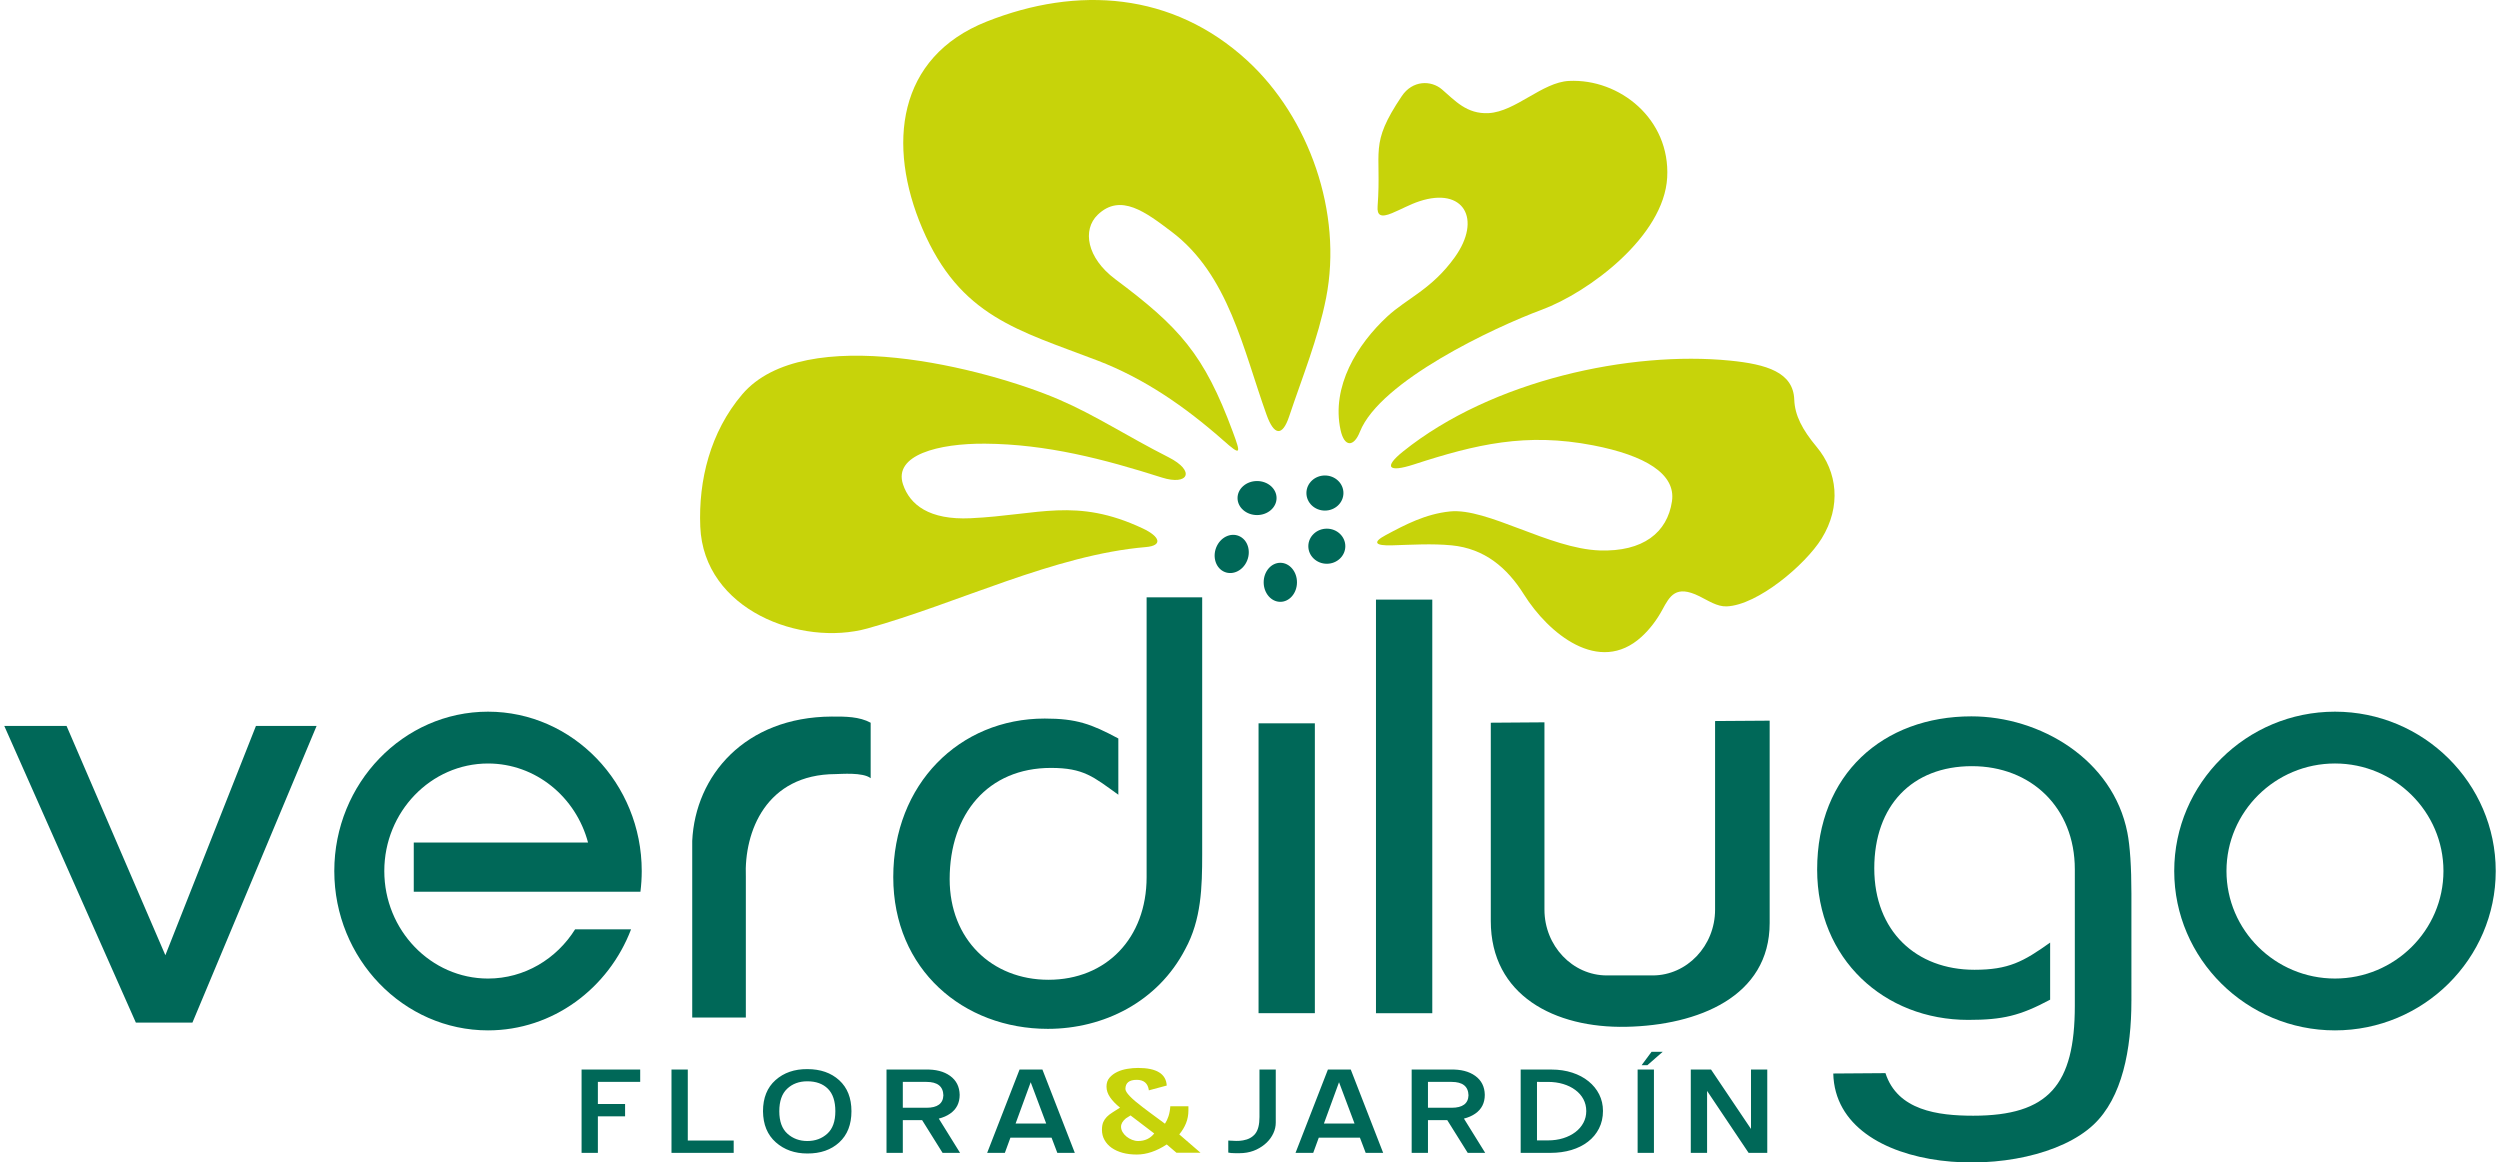 <?xml version="1.0" encoding="utf-8"?>
<!-- Generator: Adobe Illustrator 14.0.0, SVG Export Plug-In . SVG Version: 6.00 Build 43363)  -->
<!DOCTYPE svg PUBLIC "-//W3C//DTD SVG 1.1//EN" "http://www.w3.org/Graphics/SVG/1.1/DTD/svg11.dtd">
<svg version="1.1" id="Capa_1" xmlns="http://www.w3.org/2000/svg" xmlns:xlink="http://www.w3.org/1999/xlink" x="0px" y="0px"
	 width="200px" height="93px" viewBox="0 0 200 93" enable-background="new 0 0 200 93" xml:space="preserve">
<g id="Capa_x0020_1">
	<path fill="#C7D30A" d="M112.242,36.121c7.148-5.74,18.237-8.057,26.152-7.273c2.949,0.292,5.067,0.94,5.147,3.118
		c0.046,1.268,0.642,2.405,1.802,3.798c1.637,1.962,1.988,4.731,0.386,7.323c-1.292,2.087-5.112,5.324-7.593,5.423
		c-0.773,0.03-1.487-0.469-2.189-0.813c-1.881-0.928-2.359-0.025-2.959,1.084c-0.438,0.811-1.004,1.561-1.672,2.17
		c-3.393,3.086-7.449-0.285-9.398-3.391c-1.346-2.148-3.156-3.678-5.79-3.933c-1.581-0.151-3.175-0.047-4.763,0
		c-1.374,0.042-1.576-0.244-0.514-0.813c1.555-0.834,3.188-1.698,5.146-1.898c2.98-0.308,7.953,2.98,11.972,3.119
		c3.474,0.118,5.421-1.426,5.79-3.933c0.324-2.189-2.15-3.672-6.306-4.475c-5.355-1.035-9.357-0.093-14.345,1.53
		C111.053,37.826,110.676,37.378,112.242,36.121z"/>
	<path fill="#C7D30A" d="M107.246,34.407c-0.76-3.49,1.342-6.869,3.734-9.085c1.57-1.456,3.566-2.177,5.404-4.745
		c2.189-3.061,0.705-5.64-2.83-4.476c-0.755,0.248-1.456,0.645-2.189,0.949c-0.896,0.374-1.212,0.191-1.157-0.542
		c0.337-4.525-0.705-4.886,1.931-8.813c0.857-1.283,2.342-1.292,3.217-0.543c1.035,0.883,1.973,1.989,3.732,1.898
		c2.16-0.115,4.289-2.476,6.436-2.576c4.033-0.193,8.109,3.039,7.851,7.729c-0.259,4.699-6.249,9.171-10.038,10.578
		c-3.789,1.404-12.94,5.701-14.545,9.763C108.305,35.775,107.549,35.79,107.246,34.407z"/>
	<path fill="#C7D30A" d="M103.129,33.323c1.05-3.143,2.317-6.231,2.959-9.492c1.342-6.813-1.368-14.45-6.307-18.986
		c-5.967-5.481-13.59-5.998-20.849-3.119c-7.179,2.847-7.987,9.882-5.149,16.543c3.017,7.075,7.676,8.144,14.029,10.578
		c3.698,1.417,6.962,3.658,10.041,6.374c1.426,1.26,1.442,1.133,0.771-0.678c-2.297-6.204-4.27-8.375-9.396-12.204
		c-2.301-1.72-2.648-3.96-1.416-5.153c1.831-1.771,3.862-0.2,5.92,1.355c4.565,3.448,5.709,9.397,7.594,14.645
		C101.928,34.858,102.59,34.93,103.129,33.323z"/>
	<path fill="#C7D30A" d="M93.475,36.576c-3.337-1.692-5.836-3.357-8.752-4.61c-5.833-2.506-20.397-6.25-25.355-0.406
		c-2.552,3.009-3.499,6.873-3.346,10.578c0.277,6.659,8.053,9.617,13.386,8.135c7.215-2.005,14.933-5.887,22.267-6.508
		c1.366-0.117,1.142-0.834-0.257-1.492c-5.344-2.507-8.299-1.069-13.772-0.814c-3.306,0.155-4.864-1.078-5.406-2.712
		c-0.776-2.34,2.818-3.282,6.564-3.253c4.92,0.036,9.498,1.229,14.157,2.712C95.038,38.864,95.696,37.702,93.475,36.576z"/>
	<g id="_2277951858432">
		<ellipse fill="#006858" cx="105.994" cy="39.443" rx="1.481" ry="1.404"/>
		<ellipse fill="#006858" cx="106.146" cy="43.697" rx="1.48" ry="1.404"/>
		<ellipse fill="#006858" cx="102.426" cy="46.585" rx="1.332" ry="1.562"/>
		<path fill="#006858" d="M99.717,44.967c-0.38,0.764-1.216,1.091-1.868,0.731c-0.651-0.36-0.872-1.271-0.492-2.034
			c0.38-0.763,1.216-1.091,1.868-0.731C99.877,43.292,100.097,44.203,99.717,44.967z"/>
		<ellipse fill="#006858" cx="100.564" cy="39.844" rx="1.561" ry="1.361"/>
	</g>
	<g id="_2277951860096">
		<path fill="#006858" d="M186.798,56.934c-7.084,0-12.86,5.727-12.86,12.747c0,7.022,5.776,12.749,12.86,12.749
			s12.86-5.727,12.86-12.749C199.658,62.66,193.882,56.934,186.798,56.934z M186.798,78.283c-4.78,0-8.68-3.865-8.68-8.603
			s3.899-8.601,8.68-8.601s8.678,3.863,8.678,8.601S191.578,78.283,186.798,78.283z"/>
		<polygon fill="#006858" points="0.342,58.074 10.869,81.809 15.394,81.809 25.328,58.074 20.476,58.074 13.229,76.418 
			5.324,58.074 		"/>
		<path fill="#006858" d="M39.042,56.934c6.772,0,12.297,5.727,12.297,12.747c0,0.563-0.037,1.114-0.104,1.659h-2.004h-2.047H33.101
			v-3.938h13.942c-0.967-3.64-4.189-6.322-8-6.322c-4.57,0-8.299,3.863-8.299,8.601s3.729,8.603,8.299,8.603
			c2.915,0,5.485-1.571,6.966-3.938h4.477c-1.803,4.725-6.257,8.084-11.443,8.084c-6.774,0-12.299-5.727-12.299-12.749
			C26.744,62.66,32.268,56.934,39.042,56.934z"/>
		<rect x="100.684" y="57.866" fill="#006858" width="4.504" height="23.188"/>
		<rect x="110.078" y="47.969" fill="#006858" width="4.505" height="33.088"/>
		<path fill="#006858" d="M55.378,81.404V67.266c0.25-5.211,4.209-9.902,11.155-9.941c1.118-0.006,2.211,0,3.12,0.493v4.438
			c-0.625-0.493-2.39-0.331-2.809-0.329c-5.556,0.019-7.323,4.603-7.177,8.219v11.259H55.378z"/>
		<path fill="#006858" d="M96.175,47.789v20.542c0,2.646-0.067,5.244-1.354,7.598c-2.188,4.222-6.532,6.379-10.995,6.379
			c-6.752,0-12.365-4.739-12.365-12.139c0-7.436,5.288-12.685,12.117-12.685c2.535,0,3.716,0.43,5.889,1.594v4.5
			c-1.996-1.434-2.771-2.145-5.394-2.145c-5.033,0-8.1,3.676-8.1,8.897c0,4.836,3.394,8.052,7.903,8.052
			c4.63,0,7.853-3.332,7.853-8.214v-22.38H96.175z"/>
		<path fill="#006858" d="M170.512,80.072c0,3.85-0.72,7.749-3.046,9.918c-5.093,4.758-20.606,4.214-20.804-4.109l4.175-0.03
			c0.964,2.983,4.189,3.406,7.022,3.406c6.036,0,8.127-2.461,8.127-8.798V69.55c0-4.97-3.527-8.257-8.23-8.257
			c-4.789,0-7.814,3.162-7.814,8.173c0,5.024,3.35,8.116,8.014,8.116c2.724,0,3.908-0.643,6.055-2.176v4.568
			c-2.404,1.282-3.777,1.617-6.561,1.617c-6.707,0-12.078-4.863-12.078-12.025c0-7.637,5.291-12.258,12.34-12.258
			c5.488,0,11.325,3.434,12.479,9.305c0.211,1.072,0.322,2.754,0.322,4.882V80.072z"/>
		<path fill="#006858" d="M119.263,57.817V73.68c0,5.954,5.114,8.584,10.844,8.464c5.727-0.12,11.466-2.4,11.466-8.301V57.653
			l-4.367,0.03v15.092c0,2.893-2.248,5.259-4.993,5.259h-3.667c-2.744,0-4.99-2.366-4.99-5.259V57.786L119.263,57.817z"/>
	</g>
	<path fill="#006858" d="M47.83,88.32h2.177v0.986H47.83v2.923h-1.304v-6.665h4.69v0.987H47.83V88.32z M53.719,85.564h1.304v5.68
		h3.672v0.985h-4.976V85.564z M64.586,86.504c-0.658,0-1.195,0.199-1.614,0.596c-0.419,0.396-0.628,0.997-0.628,1.799
		c0,0.811,0.218,1.409,0.652,1.797c0.436,0.391,0.965,0.585,1.59,0.585c0.636,0,1.167-0.194,1.597-0.585
		c0.43-0.388,0.645-0.986,0.645-1.797c0-0.802-0.199-1.403-0.596-1.799C65.833,86.703,65.285,86.504,64.586,86.504z M64.586,92.279
		c-1.007,0-1.847-0.297-2.519-0.892c-0.674-0.594-1.017-1.423-1.027-2.489c0-1.066,0.335-1.898,1.001-2.49
		c0.668-0.594,1.518-0.887,2.545-0.879c1.049,0,1.9,0.296,2.552,0.89c0.652,0.596,0.978,1.421,0.978,2.479
		c0,1.066-0.326,1.899-0.978,2.495C66.486,91.99,65.635,92.286,64.586,92.279z M72.225,86.552v2.069h1.893
		c0.88,0,1.33-0.334,1.352-0.998c-0.021-0.715-0.472-1.071-1.352-1.071H72.225z M73.768,89.608h-1.543v2.621h-1.304v-6.665h3.101
		c0.827-0.023,1.49,0.146,1.987,0.506c0.499,0.361,0.752,0.867,0.765,1.516c0,0.65-0.255,1.152-0.765,1.505
		c-0.253,0.177-0.556,0.308-0.905,0.397l1.701,2.741h-1.399L73.768,89.608z M81.248,89.883h2.448l-1.24-3.306L81.248,89.883z
		 M83.393,85.564l2.592,6.665h-1.399l-0.461-1.215h-3.292l-0.444,1.215h-1.416l2.592-6.665H83.393z M102.061,85.564v4.246
		c0,0.289-0.064,0.574-0.191,0.849c-0.128,0.276-0.305,0.526-0.534,0.747c-0.228,0.221-0.499,0.406-0.817,0.559
		c-0.319,0.152-0.669,0.244-1.051,0.277c-0.084,0.008-0.184,0.013-0.301,0.013c-0.116,0-0.233,0-0.35,0s-0.226-0.005-0.326-0.013
		c-0.1-0.008-0.178-0.02-0.229-0.036v-0.962c0.223,0.016,0.432,0.025,0.627,0.029c0.197,0.004,0.379-0.01,0.55-0.042
		c0.423-0.071,0.749-0.248,0.977-0.528c0.227-0.281,0.342-0.727,0.342-1.337v-3.802H102.061z M105.914,89.883h2.449l-1.241-3.306
		L105.914,89.883z M108.061,85.564l2.592,6.665h-1.398l-0.461-1.215h-3.292l-0.444,1.215h-1.416l2.591-6.665H108.061z
		 M114.237,86.552v2.069h1.891c0.882,0,1.331-0.334,1.352-0.998c-0.021-0.715-0.47-1.071-1.352-1.071H114.237z M115.779,89.608
		h-1.542v2.621h-1.304v-6.665h3.1c0.826-0.023,1.49,0.146,1.987,0.506c0.499,0.361,0.752,0.867,0.763,1.516
		c0,0.65-0.253,1.152-0.763,1.505c-0.253,0.177-0.556,0.308-0.905,0.397l1.701,2.741h-1.398L115.779,89.608z M122.959,86.552v4.68
		h0.874c0.444,0,0.853-0.059,1.224-0.175c0.37-0.115,0.694-0.279,0.969-0.486c0.275-0.208,0.49-0.457,0.646-0.747
		c0.153-0.288,0.229-0.601,0.229-0.937c0-0.346-0.076-0.662-0.229-0.952c-0.155-0.288-0.37-0.534-0.646-0.737
		c-0.274-0.207-0.599-0.365-0.969-0.477c-0.371-0.112-0.779-0.169-1.224-0.169H122.959z M121.654,92.229v-6.665h2.463
		c0.604,0,1.158,0.084,1.663,0.248c0.503,0.164,0.938,0.395,1.302,0.691c0.367,0.297,0.65,0.646,0.852,1.046
		c0.201,0.401,0.304,0.844,0.304,1.324c0,0.521-0.107,0.989-0.319,1.406c-0.213,0.417-0.506,0.771-0.883,1.059
		c-0.375,0.29-0.818,0.51-1.328,0.663c-0.508,0.15-1.065,0.228-1.668,0.228H121.654z M131.01,85.564h1.305v6.665h-1.305V85.564z
		 M131.789,85.217h-0.461l0.795-1.071h0.891L131.789,85.217z M136.567,87.273v4.956h-1.304v-6.665h1.621l3.196,4.752v-4.752h1.302
		v6.665h-1.493L136.567,87.273z"/>
	<path fill="#C7D30A" d="M90.078,89.463c-0.264,0.217-0.395,0.442-0.395,0.674c0,0.144,0.04,0.285,0.118,0.42
		c0.078,0.137,0.184,0.26,0.319,0.369c0.131,0.107,0.28,0.192,0.444,0.258c0.164,0.064,0.326,0.097,0.484,0.097
		c0.541,0,0.969-0.202,1.29-0.603l-1.895-1.443L90.078,89.463z M93.339,91.556c-0.816,0.537-1.616,0.807-2.401,0.807
		c-0.414,0-0.791-0.046-1.129-0.138c-0.339-0.094-0.63-0.225-0.875-0.397c-0.244-0.171-0.434-0.381-0.572-0.627
		c-0.139-0.244-0.206-0.517-0.206-0.823c0-0.24,0.035-0.441,0.102-0.602c0.069-0.16,0.164-0.302,0.286-0.426
		c0.124-0.125,0.273-0.242,0.454-0.355s0.382-0.24,0.604-0.386c-0.339-0.271-0.604-0.546-0.794-0.823
		c-0.191-0.277-0.288-0.563-0.288-0.859c0-0.29,0.082-0.527,0.246-0.717c0.166-0.189,0.37-0.34,0.614-0.457
		c0.242-0.116,0.514-0.198,0.811-0.246c0.297-0.049,0.583-0.072,0.858-0.072c1.474,0,2.237,0.47,2.29,1.408l-1.43,0.384
		c-0.075-0.562-0.399-0.841-0.971-0.841c-0.605,0-0.905,0.244-0.905,0.731c0,0.273,0.459,0.76,1.382,1.456
		c0.033,0.032,0.197,0.156,0.494,0.373c0.295,0.217,0.725,0.533,1.288,0.951c0.116-0.178,0.211-0.379,0.286-0.607
		c0.073-0.229,0.122-0.491,0.142-0.788h1.448v0.337c0,0.36-0.064,0.699-0.191,1.016c-0.127,0.318-0.308,0.616-0.541,0.896
		l1.702,1.469h-1.925L93.339,91.556z"/>
</g>
</svg>
